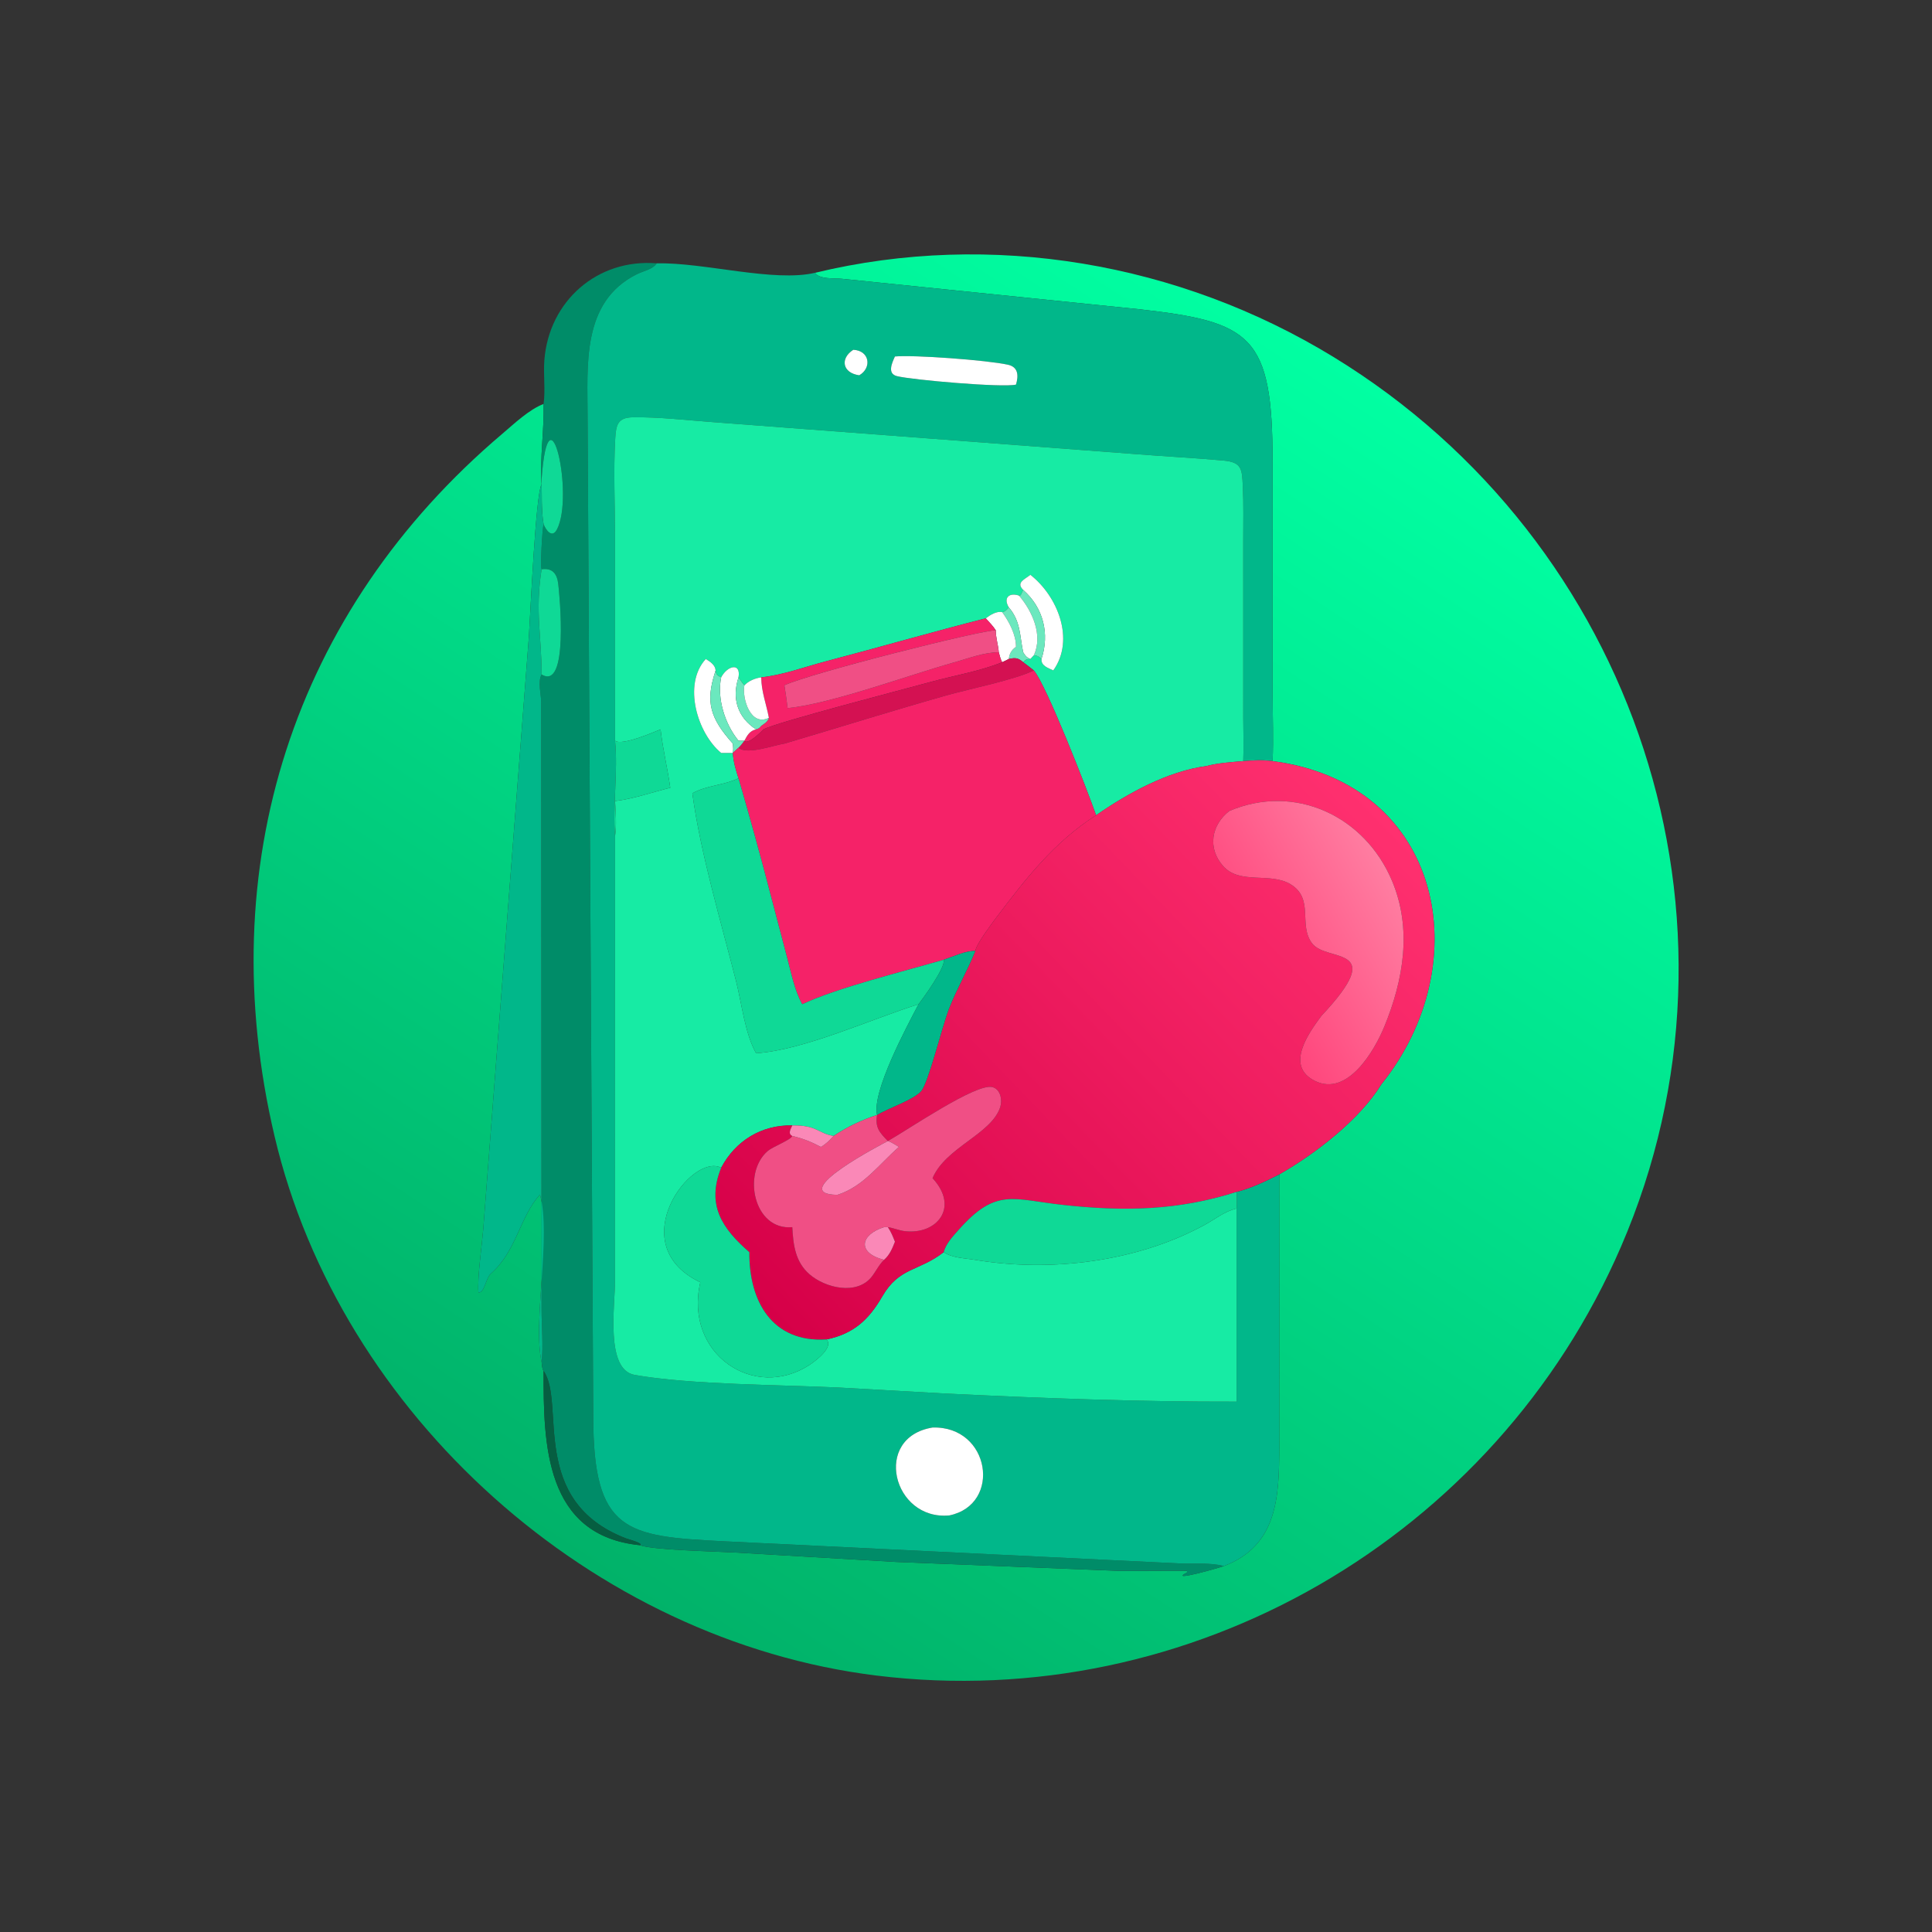 <?xml version="1.0" encoding="utf-8" ?>
<svg xmlns="http://www.w3.org/2000/svg" xmlns:xlink="http://www.w3.org/1999/xlink" width="1024" height="1024">
	<rect width="100%" height="100%" fill="#333333" stroke="none"/>
	<defs>
		<linearGradient id="gradient_0" gradientUnits="userSpaceOnUse" x1="152.604" y1="413.089" x2="359.274" y2="98.917">
			<stop offset="0" stop-color="#01B269"/>
			<stop offset="1" stop-color="#01FFA2"/>
		</linearGradient>
	</defs>
	<path fill="url(#gradient_0)" transform="scale(2 2)" d="M216.006 72.291C262.698 61.032 312.552 69.61 353.465 94.65C433.529 143.653 466.931 243.975 429.603 330.337C396.21 407.597 315.402 454.253 232.333 444.047C156.994 434.79 90.179 375.004 72.772 301.157C55.917 229.649 77.707 161.903 133.129 114.951C136.315 112.252 140.149 108.564 144.057 107.049C144.232 114.129 143.028 121.335 143.529 128.347C141.965 130.627 140.518 163.296 140.144 168.932L128.057 325.908C127.699 330.103 126.46 338.81 126.796 342.508C128.383 342.716 128.786 338.675 130.012 337.6C136.957 331.509 137.649 322.606 143.099 316.559C146.168 327.484 141.136 350.324 143.529 360.887C143.618 361.631 143.615 362.709 144.057 363.313C144.013 382.648 144.356 406.954 169.582 409.497C172.87 410.793 190.092 411.153 194.605 411.425L237.42 413.932L296.262 416.289C298.375 416.371 314.183 416.163 314.587 416.312L314.55 416.735C309.33 419.437 323.708 415.314 324.331 415.02C338.634 409.595 338.978 396.557 339.019 383.46L339.016 311.228C348.545 305.802 360.272 296.785 366.093 287.332C391.875 255.234 382.234 207.546 337.249 201.701C337.523 195.849 337.26 189.849 337.258 183.981L337.255 122.363C337.236 88.853 331.709 85.269 301.598 81.919L223.02 73.874C221.141 73.691 217.098 74.073 216.006 72.291Z"/>
	<path fill="#008C68" transform="scale(2 2)" d="M144.057 107.049C144.568 103.312 143.963 99.252 144.259 95.442C145.479 79.743 158.353 68.493 174.033 69.789C173.017 71.38 170.461 71.835 168.841 72.633C153.948 79.975 155.745 97.09 155.716 110.575L157.22 375.362C157.218 406.018 165.932 407.159 191.811 408.454L312.57 414.325C316.248 414.487 320.799 414.061 324.331 415.02C323.708 415.314 309.33 419.437 314.55 416.735L314.587 416.312C314.183 416.163 298.375 416.371 296.262 416.289L237.42 413.932L194.605 411.425C190.092 411.153 172.87 410.793 169.582 409.497C170.701 409.01 166.354 407.865 165.97 407.718C139.949 397.759 149.983 371.74 144.057 363.313C143.615 362.709 143.618 361.631 143.529 360.887C144.012 357.035 143.524 351.238 143.52 347.167L143.427 186.17C143.41 184.008 142.461 180.683 143.529 178.735C150.761 183.183 148.316 157.737 147.933 154.667C147.602 152.018 146.358 150.447 143.529 150.86C143.154 149.929 143.709 140.108 144.057 138.923C144.648 140.415 146.278 142.805 147.588 140.321C152.269 131.447 145.404 100.772 143.529 126.981L143.529 128.347C143.028 121.335 144.232 114.129 144.057 107.049Z"/>
	<path fill="#01B78A" transform="scale(2 2)" d="M174.033 69.789C186.561 69.5 205.001 74.865 216.006 72.291C217.098 74.073 221.141 73.691 223.02 73.874L301.598 81.919C331.709 85.269 337.236 88.853 337.255 122.363L337.258 183.981C337.26 189.849 337.523 195.849 337.249 201.701C334.631 201.334 332.091 201.466 329.468 201.701C329.637 197.884 329.477 194.004 329.475 190.18L329.472 143.234C329.47 138.446 329.587 133.616 329.355 128.834C329.14 124.366 329.135 122.499 324.245 122.051C316.557 121.347 308.821 120.975 301.123 120.354L189.102 111.882C182.076 111.375 174.757 110.484 167.726 110.583C163.724 110.64 163.257 112.564 163.046 116.159C162.552 124.575 162.984 133.851 162.985 142.364L162.993 196.292C163.809 204.334 162.338 213.564 162.993 221.616L162.988 339.433C162.99 346.073 160.362 362.995 168.214 364.374C183.115 366.989 206.829 366.967 222.251 367.708L250 369.273C275.778 370.544 301.923 371.509 327.709 371.451L327.709 320.269C327.863 318.811 327.754 317.328 327.709 315.866C331.595 314.9 335.457 313.027 339.016 311.228L339.019 383.46C338.978 396.557 338.634 409.595 324.331 415.02C320.799 414.061 316.248 414.487 312.57 414.325L191.811 408.454C165.932 407.159 157.218 406.018 157.22 375.362L155.716 110.575C155.745 97.09 153.948 79.975 168.841 72.633C170.461 71.835 173.017 71.38 174.033 69.789ZM226.123 92.699C222.571 94.99 223.222 98.843 227.719 99.453C231.156 97.43 230.42 92.878 226.123 92.699ZM237.168 94.473C236.37 96.22 235.062 99.027 237.72 99.684C241.833 100.701 265.75 102.776 269.25 101.923C269.945 99.596 269.895 97.271 267.127 96.658C261.551 95.422 241.949 94 237.168 94.473ZM247.137 378.309C231.128 380.929 236.561 403.02 251.591 401.603C265.587 398.7 262.424 377.836 247.137 378.309Z"/>
	<path fill="white" transform="scale(2 2)" d="M227.719 99.453C223.222 98.843 222.571 94.99 226.123 92.699C230.42 92.878 231.156 97.43 227.719 99.453Z"/>
	<path fill="white" transform="scale(2 2)" d="M269.25 101.923C265.75 102.776 241.833 100.701 237.72 99.684C235.062 99.027 236.37 96.22 237.168 94.473C241.949 94 261.551 95.422 267.127 96.658C269.895 97.271 269.945 99.596 269.25 101.923Z"/>
	<path fill="#17EBA4" transform="scale(2 2)" d="M273.063 152.336C271.471 153.59 269.205 154.376 271.147 156.334L270.492 157.73L270.055 157.842C267.506 156.955 265.782 158.36 267.342 160.955C266.82 161.564 266.44 162.061 265.604 162.234C264.151 161.86 262.385 162.988 261.232 163.859C247.051 167.485 232.974 171.545 218.818 175.27C213.265 176.732 207.411 178.92 201.724 179.5C200.039 179.761 198.49 180.382 197.271 181.615C196.681 181.011 196.206 180.192 195.715 179.5C196.391 175.476 192.754 176.384 191.118 179.5C190.102 179.037 189.817 178.829 189.646 177.666C189.559 176.229 188.16 175.321 187.036 174.64C180.876 181.343 184.812 194.36 191.118 199.539L194.199 199.539L194.199 199.539C194.358 201.864 194.987 204.038 195.715 206.24C191.892 208.135 187.342 208.08 183.484 210.229C185.583 225.953 191.174 244.657 195.096 260.139C196.59 266.039 197.412 273.852 200.368 279.118C213.056 278.28 230.586 270.159 243.416 266.134C240.329 272.026 230.994 289.375 232.435 295.477L232.435 295.477C228.253 296.837 224.559 298.602 220.899 301.045C216.661 300.309 216.602 298.162 209.962 298.244C201.773 298.084 194.91 302.323 191.118 309.47C183.318 305.363 164.957 329.556 185.215 339.634L185.588 339.819C181.211 358.853 199.939 371.339 214.563 361.689C216.229 360.589 220.99 356.981 219.032 354.965C226.198 353.473 230.215 349.779 233.805 343.576C238.346 335.727 243.439 337.015 250.078 331.845C252.497 333.413 255.552 333.399 258.313 333.863C278.332 337.224 301.254 334.433 319.256 324.598C322.015 323.09 324.587 320.971 327.709 320.269L327.709 371.451C301.923 371.509 275.778 370.544 250 369.273L222.251 367.708C206.829 366.967 183.115 366.989 168.214 364.374C160.362 362.995 162.99 346.073 162.988 339.433L162.993 221.616C163.452 218.572 163.161 215.355 162.993 212.292C167.999 211.666 172.751 209.978 177.63 208.758C176.899 203.583 175.645 198.499 175.056 193.295C173.057 194.108 164.738 197.721 162.993 196.292L162.985 142.364C162.984 133.851 162.552 124.575 163.046 116.159C163.257 112.564 163.724 110.64 167.726 110.583C174.757 110.484 182.076 111.375 189.102 111.882L301.123 120.354C308.821 120.975 316.557 121.347 324.245 122.051C329.135 122.499 329.14 124.366 329.355 128.834C329.587 133.616 329.47 138.446 329.472 143.234L329.475 190.18C329.477 194.004 329.637 197.884 329.468 201.701C326.231 201.985 322.844 202.179 319.699 203.02C309.557 204.329 298.793 210.263 290.476 216.053C288.231 209.613 277.3 181.521 273.971 177.666C273.064 176.908 272.085 176.213 271.147 175.493C271.88 174.747 272.018 174.673 273.063 174.64L273.971 173.656C274.981 173.763 275.268 173.927 276 174.64C275.878 176.481 277.749 176.996 279.137 177.666C284.961 169.468 280.237 157.938 273.063 152.336Z"/>
	<path fill="#0FD996" transform="scale(2 2)" d="M143.529 126.981C145.404 100.772 152.269 131.447 147.588 140.321C146.278 142.805 144.648 140.415 144.057 138.923C143.397 135.09 143.647 130.879 143.529 126.981Z"/>
	<path fill="#01B78A" transform="scale(2 2)" d="M143.529 128.347L143.529 126.981C143.647 130.879 143.397 135.09 144.057 138.923C143.709 140.108 143.154 149.929 143.529 150.86C141.753 162.032 143.565 168.783 143.529 178.735C142.461 180.683 143.41 184.008 143.427 186.17L143.52 347.167C143.524 351.238 144.012 357.035 143.529 360.887C141.136 350.324 146.168 327.484 143.099 316.559C137.649 322.606 136.957 331.509 130.012 337.6C128.786 338.675 128.383 342.716 126.796 342.508C126.46 338.81 127.699 330.103 128.057 325.908L140.144 168.932C140.518 163.296 141.965 130.627 143.529 128.347Z"/>
	<path fill="#0FD996" transform="scale(2 2)" d="M143.529 150.86C146.358 150.447 147.602 152.018 147.933 154.667C148.316 157.737 150.761 183.183 143.529 178.735C143.565 168.783 141.753 162.032 143.529 150.86Z"/>
	<path fill="white" transform="scale(2 2)" d="M271.147 156.334C269.205 154.376 271.471 153.59 273.063 152.336C280.237 157.938 284.961 169.468 279.137 177.666C277.749 176.996 275.878 176.481 276 174.64C278.202 167.988 276.523 161.036 271.147 156.334Z"/>
	<path fill="#6BE8BE" transform="scale(2 2)" d="M271.147 156.334C276.523 161.036 278.202 167.988 276 174.64C275.268 173.927 274.981 173.763 273.971 173.656C276.454 168.347 273.584 161.963 270.055 157.842L270.492 157.73L271.147 156.334Z"/>
	<path fill="white" transform="scale(2 2)" d="M267.342 160.955C265.782 158.36 267.506 156.955 270.055 157.842C273.584 161.963 276.454 168.347 273.971 173.656L273.063 174.64C272.064 174.253 271.671 173.735 271.147 172.848C270.206 168.367 270.529 164.713 267.342 160.955Z"/>
	<path fill="#6BE8BE" transform="scale(2 2)" d="M267.342 160.955C270.529 164.713 270.206 168.367 271.147 172.848C271.671 173.735 272.064 174.253 273.063 174.64C272.018 174.673 271.88 174.747 271.147 175.493C269.809 174.339 269.112 174.238 267.342 174.64C267.514 173.188 268.054 172.262 269.25 171.408C269.271 168.211 267.418 164.747 265.604 162.234C266.44 162.061 266.82 161.564 267.342 160.955Z"/>
	<path fill="white" transform="scale(2 2)" d="M261.232 163.859C262.385 162.988 264.151 161.86 265.604 162.234C267.418 164.747 269.271 168.211 269.25 171.408C268.054 172.262 267.514 173.188 267.342 174.64L265.604 175.493C265.132 174.757 264.943 173.692 264.688 172.848C264.553 170.909 263.87 168.998 263.902 167.046C263.166 165.884 262.149 164.881 261.232 163.859Z"/>
	<path fill="#F52268" transform="scale(2 2)" d="M201.724 179.5C207.411 178.92 213.265 176.732 218.818 175.27C232.974 171.545 247.051 167.485 261.232 163.859C262.149 164.881 263.166 165.884 263.902 167.046C260.603 166.831 214.769 178.354 207.877 181.615C208.196 183.628 208.483 185.639 208.727 187.662C220.444 186.48 240.865 178.878 252.903 175.524C256.869 174.419 260.508 172.929 264.688 172.848C264.943 173.692 265.132 174.757 265.604 175.493C259.532 177.945 252.511 179.081 246.199 180.842C240.845 182.336 205.54 191.457 202.312 193.295C202.286 193.347 198.15 197.634 197.271 196.292C198.037 194.874 198.65 193.679 200.368 193.295C201.051 193.082 201.282 192.924 201.724 192.361C202.601 191.734 203.443 191.288 203.762 190.223C203.049 186.46 201.795 183.412 201.724 179.5Z"/>
	<path fill="#F04F85" transform="scale(2 2)" d="M263.902 167.046C263.87 168.998 264.553 170.909 264.688 172.848C260.508 172.929 256.869 174.419 252.903 175.524C240.865 178.878 220.444 186.48 208.727 187.662C208.483 185.639 208.196 183.628 207.877 181.615C214.769 178.354 260.603 166.831 263.902 167.046Z"/>
	<path fill="#D41152" transform="scale(2 2)" d="M265.604 175.493L267.342 174.64C269.112 174.238 269.809 174.339 271.147 175.493C272.085 176.213 273.064 176.908 273.971 177.666C268.867 180.163 256.977 182.543 250.995 184.234C236.559 188.315 222.257 192.804 207.877 197.061C205.094 197.456 197.948 200.143 195.715 198.158C196.299 197.585 196.775 196.939 197.271 196.292L197.271 196.292C198.15 197.634 202.286 193.347 202.312 193.295C205.54 191.457 240.845 182.336 246.199 180.842C252.511 179.081 259.532 177.945 265.604 175.493Z"/>
	<path fill="white" transform="scale(2 2)" d="M189.646 177.666L189.508 178.105C186.96 186.027 188.129 190.267 194.199 197.061C194.29 197.927 194.384 198.681 194.199 199.539L191.118 199.539C184.812 194.36 180.876 181.343 187.036 174.64C188.16 175.321 189.559 176.229 189.646 177.666Z"/>
	<path fill="white" transform="scale(2 2)" d="M191.118 179.5C192.754 176.384 196.391 175.476 195.715 179.5C193.878 185.08 195.466 190.139 200.368 193.295C198.65 193.679 198.037 194.874 197.271 196.292L197.271 196.292C196.759 196.342 196.229 196.301 195.715 196.292C192.128 191.94 189.941 185.064 191.118 179.5Z"/>
	<path fill="#6BE8BE" transform="scale(2 2)" d="M194.199 197.061C188.129 190.267 186.96 186.027 189.508 178.105L189.646 177.666C189.817 178.829 190.102 179.037 191.118 179.5C189.941 185.064 192.128 191.94 195.715 196.292C196.229 196.301 196.759 196.342 197.271 196.292C196.775 196.939 196.299 197.585 195.715 198.158L194.199 199.539L194.199 199.539C194.384 198.681 194.29 197.927 194.199 197.061Z"/>
	<path fill="#F52268" transform="scale(2 2)" d="M273.971 177.666C277.3 181.521 288.231 209.613 290.476 216.053C279.344 223.134 271.754 232.973 263.902 243.322C262.669 245.02 258.669 250.295 258.477 252.007C255.965 251.905 252.531 253.531 250.078 254.346C239.595 257.399 221.785 261.792 212.598 266.134C210.53 262.424 209.653 257.724 208.559 253.637L204.406 237.839C201.672 227.244 198.756 216.75 195.715 206.24C194.987 204.038 194.358 201.864 194.199 199.539L195.715 198.158C197.948 200.143 205.094 197.456 207.877 197.061C222.257 192.804 236.559 188.315 250.995 184.234C256.977 182.543 268.867 180.163 273.971 177.666Z"/>
	<path fill="#6BE8BE" transform="scale(2 2)" d="M200.368 193.295C195.466 190.139 193.878 185.08 195.715 179.5C196.206 180.192 196.681 181.011 197.271 181.615C196.617 185.13 198.927 192.663 203.762 190.223C203.443 191.288 202.601 191.734 201.724 192.361C201.282 192.924 201.051 193.082 200.368 193.295Z"/>
	<path fill="white" transform="scale(2 2)" d="M197.271 181.615C198.49 180.382 200.039 179.761 201.724 179.5C201.795 183.412 203.049 186.46 203.762 190.223C198.927 192.663 196.617 185.13 197.271 181.615Z"/>
	<path fill="#0FD996" transform="scale(2 2)" d="M162.993 196.292C164.738 197.721 173.057 194.108 175.056 193.295C175.645 198.499 176.899 203.583 177.63 208.758C172.751 209.978 167.999 211.666 162.993 212.292C163.161 215.355 163.452 218.572 162.993 221.616C162.338 213.564 163.809 204.334 162.993 196.292Z"/>
	<defs>
		<linearGradient id="gradient_1" gradientUnits="userSpaceOnUse" x1="214.325" y1="360.008" x2="365.707" y2="214.582">
			<stop offset="0" stop-color="#D60048"/>
			<stop offset="1" stop-color="#FF306F"/>
		</linearGradient>
	</defs>
	<path fill="url(#gradient_1)" transform="scale(2 2)" d="M319.699 203.02C322.844 202.179 326.231 201.985 329.468 201.701C332.091 201.466 334.631 201.334 337.249 201.701C382.234 207.546 391.875 255.234 366.093 287.332C360.272 296.785 348.545 305.802 339.016 311.228C335.457 313.027 331.595 314.9 327.709 315.866C312.156 320.832 297.867 321.083 281.759 319.322C268.293 317.85 264 314.683 254.015 325.958C252.478 327.693 250.714 329.549 250.078 331.845C243.439 337.015 238.346 335.727 233.805 343.576C230.215 349.779 226.198 353.473 219.032 354.965C204.624 355.857 198.478 344.859 198.588 331.845C191.359 325.573 187.149 319.34 191.118 309.47C194.91 302.323 201.773 298.084 209.962 298.244C209.542 299.24 208.723 300.427 209.962 301.045C209.453 302.161 204.83 303.855 203.471 305.013C196.595 310.874 199.741 326.163 209.962 325.209C210.221 329.883 210.737 334.4 214.522 337.694C218.699 341.329 227.084 343.36 231.024 338.332C232.162 336.88 232.935 335.154 234.279 333.871C235.791 332.544 236.446 330.889 237.168 329.07C236.619 327.669 236.144 326.461 235.286 325.209C236.809 325.429 238.242 326.091 239.797 326.273C248.268 327.262 254.328 319.991 247.137 312.231C250.586 304.053 262.694 300.599 265.063 293.426C265.677 291.568 265.188 288.689 263.013 288.096C258.75 286.933 240.669 299.363 235.286 302.389C233.091 300.108 231.872 298.826 232.435 295.477L232.435 295.477C235.454 293.632 242.068 291.476 244.107 289.16C246.03 286.974 249.62 272.166 251.47 267.384C253.513 262.105 256.387 257.228 258.477 252.007C258.669 250.295 262.669 245.02 263.902 243.322C271.754 232.973 279.344 223.134 290.476 216.053C298.793 210.263 309.557 204.329 319.699 203.02ZM350.155 269.248C346.836 273.769 340.412 282.511 348.512 286.473C357.142 290.694 364.252 278.407 366.846 272.092C371.954 259.661 374.268 246.136 368.874 233.364C361.652 216.264 343.181 207.529 325.78 214.92C321.001 218.644 319.927 224.783 324.154 229.532C328.61 234.538 336.68 231.026 342.098 234.384C348.353 238.261 343.998 245.14 347.734 250.024C351.671 255.168 368.12 250.127 350.155 269.248Z"/>
	<path fill="#0FD996" transform="scale(2 2)" d="M195.715 206.24C198.756 216.75 201.672 227.244 204.406 237.839L208.559 253.637C209.653 257.724 210.53 262.424 212.598 266.134C221.785 261.792 239.595 257.399 250.078 254.346C250.703 256.234 244.666 264.533 243.416 266.134C230.586 270.159 213.056 278.28 200.368 279.118C197.412 273.852 196.59 266.039 195.096 260.139C191.174 244.657 185.583 225.953 183.484 210.229C187.342 208.08 191.892 208.135 195.715 206.24Z"/>
	<defs>
		<linearGradient id="gradient_2" gradientUnits="userSpaceOnUse" x1="330.388" y1="256.438" x2="369.195" y2="234.204">
			<stop offset="0" stop-color="#FF477D"/>
			<stop offset="1" stop-color="#FF7DA1"/>
		</linearGradient>
	</defs>
	<path fill="url(#gradient_2)" transform="scale(2 2)" d="M325.78 214.92C343.181 207.529 361.652 216.264 368.874 233.364C374.268 246.136 371.954 259.661 366.846 272.092C364.252 278.407 357.142 290.694 348.512 286.473C340.412 282.511 346.836 273.769 350.155 269.248C368.12 250.127 351.671 255.168 347.734 250.024C343.998 245.14 348.353 238.261 342.098 234.384C336.68 231.026 328.61 234.538 324.154 229.532C319.927 224.783 321.001 218.644 325.78 214.92Z"/>
	<path fill="#01B78A" transform="scale(2 2)" d="M250.078 254.346C252.531 253.531 255.965 251.905 258.477 252.007C256.387 257.228 253.513 262.105 251.47 267.384C249.62 272.166 246.03 286.974 244.107 289.16C242.068 291.476 235.454 293.632 232.435 295.477C230.994 289.375 240.329 272.026 243.416 266.134C244.666 264.533 250.703 256.234 250.078 254.346Z"/>
	<path fill="#F04F85" transform="scale(2 2)" d="M220.899 301.045C224.559 298.602 228.253 296.837 232.435 295.477C231.872 298.826 233.091 300.108 235.286 302.389C240.669 299.363 258.75 286.933 263.013 288.096C265.188 288.689 265.677 291.568 265.063 293.426C262.694 300.599 250.586 304.053 247.137 312.231C254.328 319.991 248.268 327.262 239.797 326.273C238.242 326.091 236.809 325.429 235.286 325.209L234.279 325.209C228.06 327.165 226.963 331.98 234.279 333.871C232.935 335.154 232.162 336.88 231.024 338.332C227.084 343.36 218.699 341.329 214.522 337.694C210.737 334.4 210.221 329.883 209.962 325.209C199.741 326.163 196.595 310.874 203.471 305.013C204.83 303.855 209.453 302.161 209.962 301.045C212.779 301.696 214.989 302.599 217.55 303.947C218.888 303.179 219.877 302.172 220.899 301.045ZM235.286 302.389C234.488 302.826 207.949 316.452 221.911 316.647C228.794 314.478 233.006 308.485 238.219 303.947C237.302 303.411 236.305 302.689 235.286 302.389Z"/>
	<path fill="#FA88B7" transform="scale(2 2)" d="M209.962 298.244C216.602 298.162 216.661 300.309 220.899 301.045C219.877 302.172 218.888 303.179 217.55 303.947C214.989 302.599 212.779 301.696 209.962 301.045C208.723 300.427 209.542 299.24 209.962 298.244Z"/>
	<path fill="#FA88B7" transform="scale(2 2)" d="M221.911 316.647C207.949 316.452 234.488 302.826 235.286 302.389C236.305 302.689 237.302 303.411 238.219 303.947C233.006 308.485 228.794 314.478 221.911 316.647Z"/>
	<path fill="#0FD996" transform="scale(2 2)" d="M185.588 339.819L185.215 339.634C164.957 329.556 183.318 305.363 191.118 309.47C187.149 319.34 191.359 325.573 198.588 331.845C198.478 344.859 204.624 355.857 219.032 354.965C220.99 356.981 216.229 360.589 214.563 361.689C199.939 371.339 181.211 358.853 185.588 339.819Z"/>
	<path fill="#0FD996" transform="scale(2 2)" d="M250.078 331.845C250.714 329.549 252.478 327.693 254.015 325.958C264 314.683 268.293 317.85 281.759 319.322C297.867 321.083 312.156 320.832 327.709 315.866C327.754 317.328 327.863 318.811 327.709 320.269C324.587 320.971 322.015 323.09 319.256 324.598C301.254 334.433 278.332 337.224 258.313 333.863C255.552 333.399 252.497 333.413 250.078 331.845Z"/>
	<path fill="#FA88B7" transform="scale(2 2)" d="M234.279 333.871C226.963 331.98 228.06 327.165 234.279 325.209L235.286 325.209C236.144 326.461 236.619 327.669 237.168 329.07C236.446 330.889 235.791 332.544 234.279 333.871Z"/>
	<path fill="#065E41" transform="scale(2 2)" d="M144.057 363.313C149.983 371.74 139.949 397.759 165.97 407.718C166.354 407.865 170.701 409.01 169.582 409.497C144.356 406.954 144.013 382.648 144.057 363.313Z"/>
	<path fill="white" transform="scale(2 2)" d="M251.591 401.603C236.561 403.02 231.128 380.929 247.137 378.309C262.424 377.836 265.587 398.7 251.591 401.603Z"/>
</svg>
